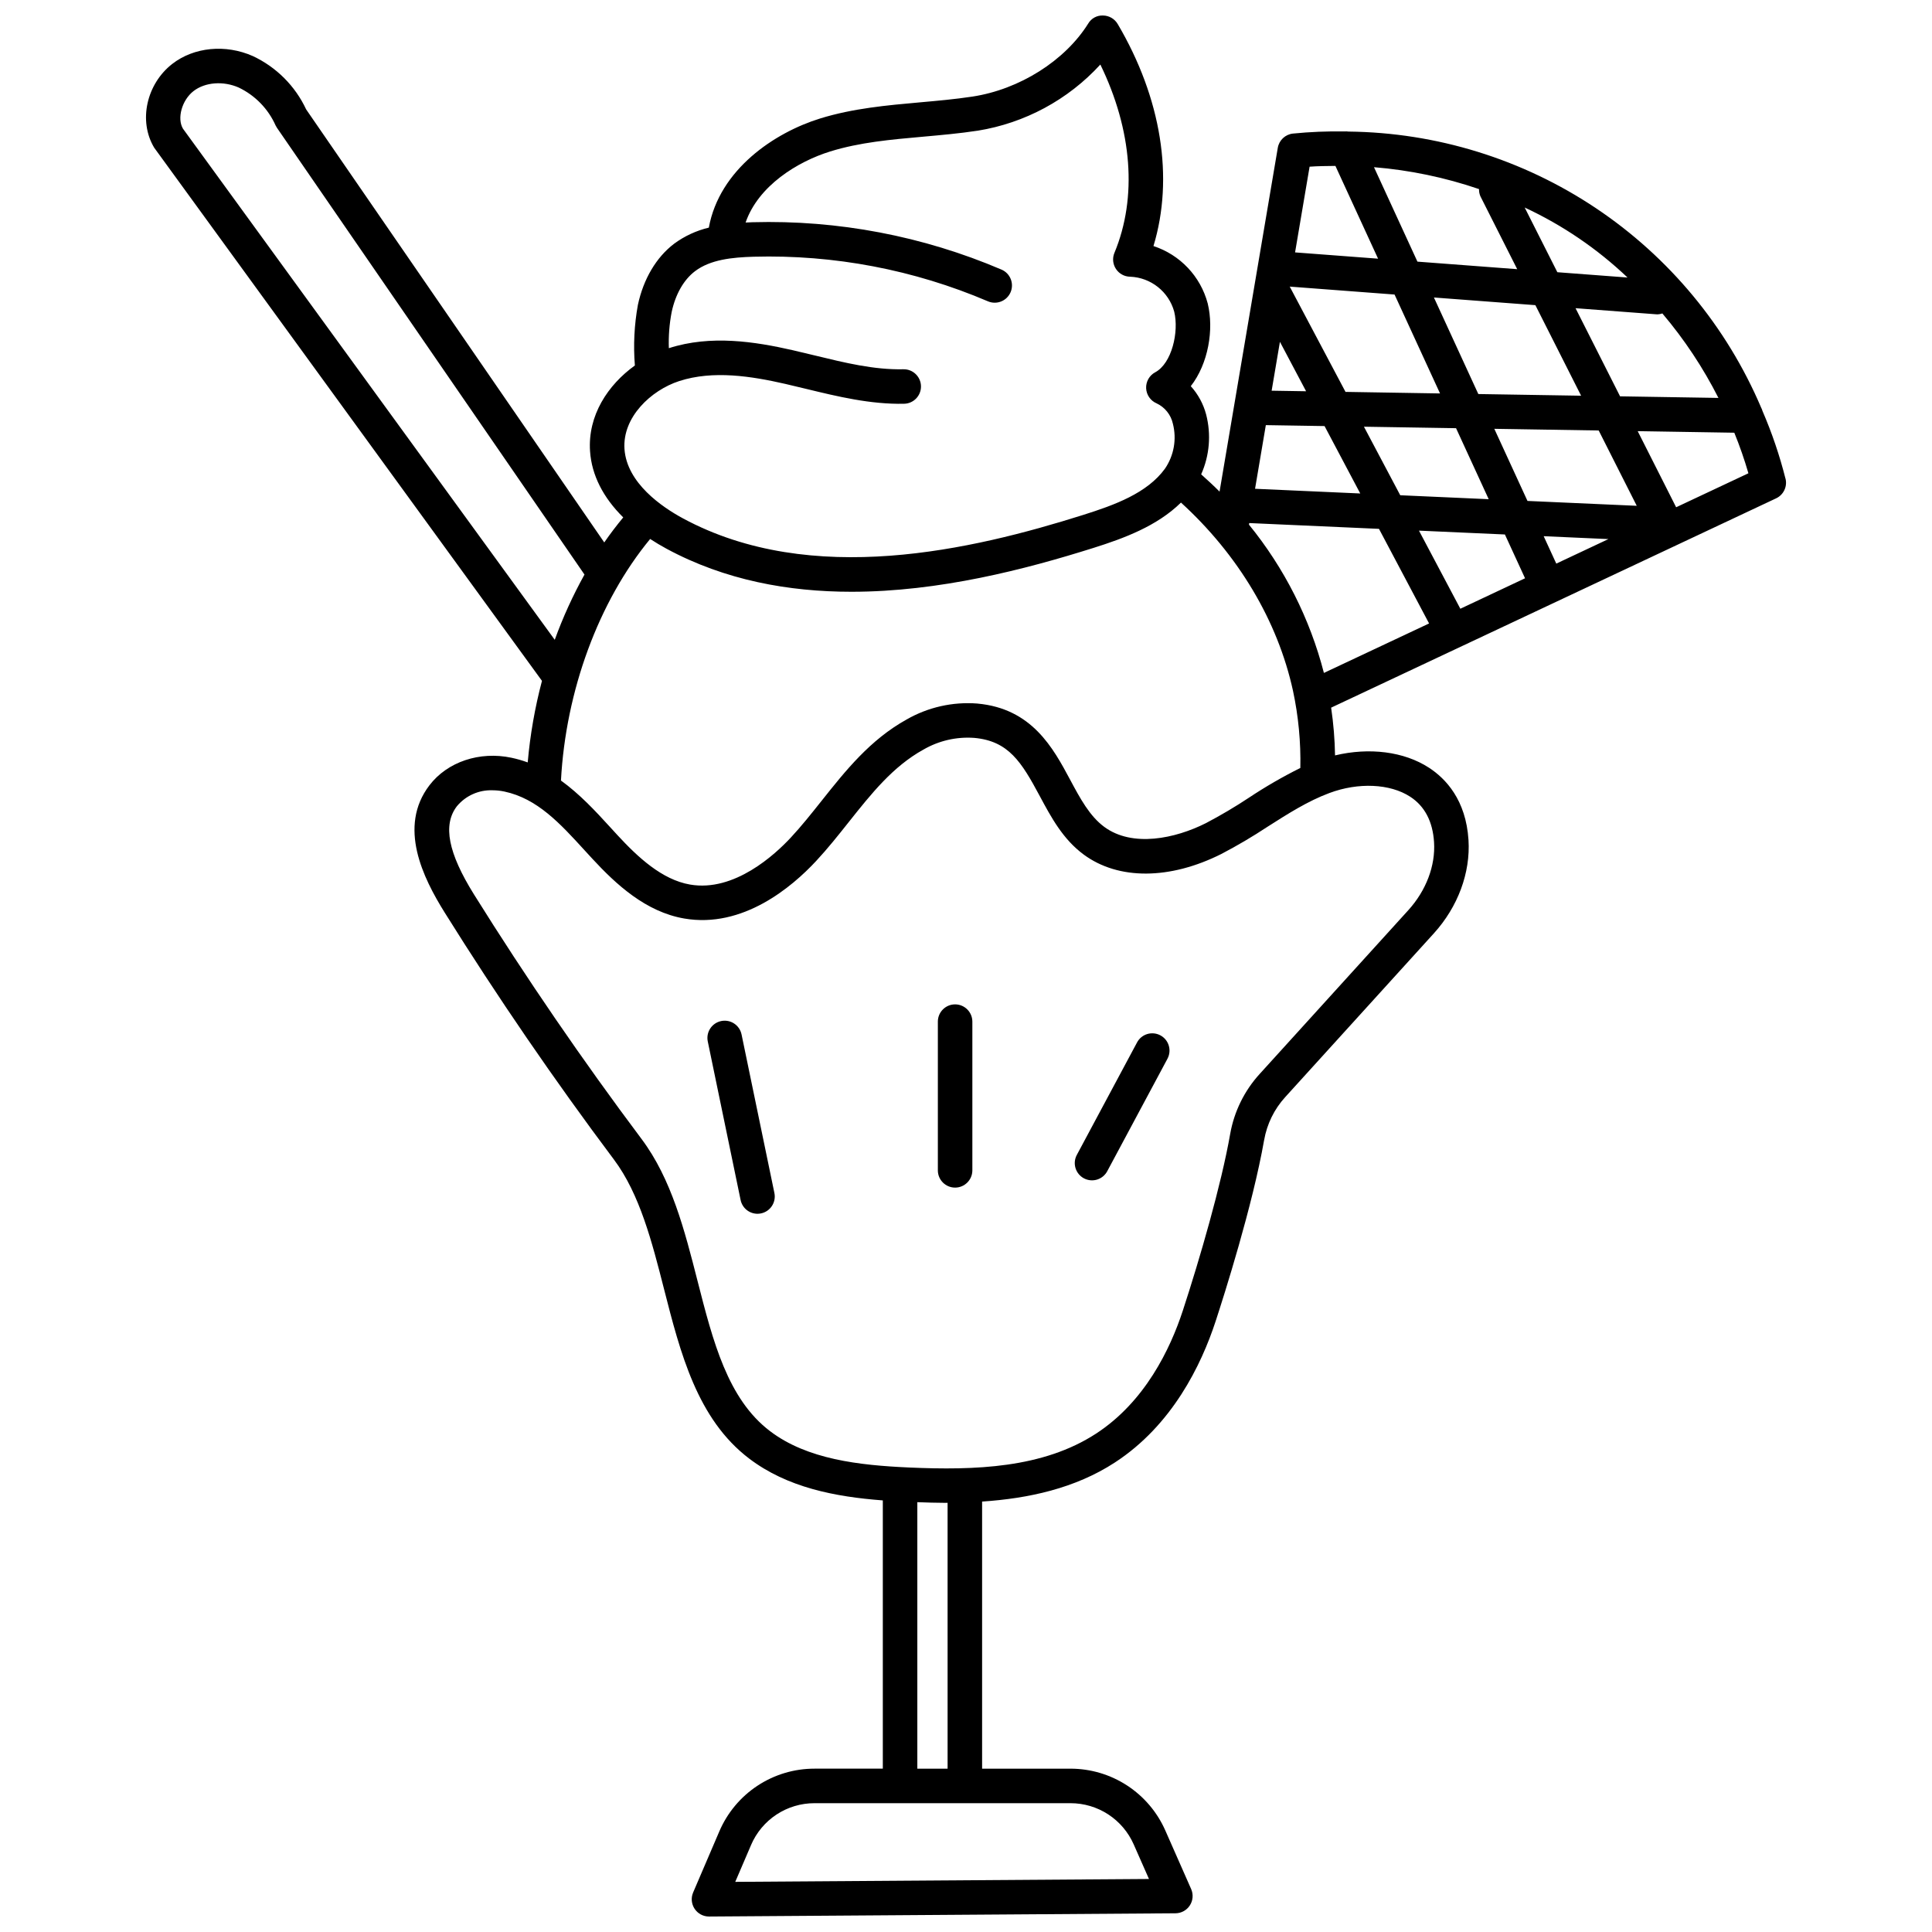 <?xml version="1.0" encoding="UTF-8"?>
<!-- Uploaded to: ICON Repo, www.iconrepo.com, Generator: ICON Repo Mixer Tools -->
<svg width="800px" height="800px" version="1.1" viewBox="144 144 512 512" xmlns="http://www.w3.org/2000/svg">
 <defs>
  <clipPath id="a">
   <path d="m182 148.09h436v503.81h-436z"/>
  </clipPath>
 </defs>
 <path d="m340.52 418.14c-0.512-2.473-2.93-4.062-5.402-3.551-2.473 0.512-4.062 2.934-3.551 5.406l8.703 42.027c0.438 2.117 2.305 3.637 4.469 3.641 0.312-0.004 0.625-0.035 0.934-0.098 1.188-0.246 2.227-0.953 2.894-1.969 0.664-1.012 0.902-2.25 0.656-3.438z"/>
 <path d="m397.11 410.17c-2.523 0-4.57 2.047-4.57 4.57v39.484c0.035 2.496 2.07 4.504 4.57 4.504s4.535-2.008 4.574-4.504v-39.484c-0.004-2.523-2.051-4.57-4.574-4.57z"/>
 <path d="m451.52 418.38c-1.07-0.57-2.32-0.695-3.484-0.348-1.16 0.352-2.133 1.148-2.703 2.219l-15.941 29.773c-0.59 1.07-0.727 2.332-0.379 3.504 0.348 1.172 1.148 2.156 2.223 2.731 1.078 0.578 2.34 0.699 3.508 0.34s2.141-1.172 2.707-2.254l15.941-29.773h-0.004c1.195-2.227 0.355-4.996-1.867-6.191z"/>
 <g clip-path="url(#a)">
  <path d="m617.17 270.84c-1.547-6.133-3.586-12.129-6.094-17.934-0.082-0.301-0.199-0.594-0.348-0.871-9.152-21.504-24.371-39.875-43.797-52.871-19.426-12.992-42.219-20.047-65.586-20.297-0.344-0.051-0.691-0.062-1.035-0.031-4.562-0.078-9.125 0.109-13.664 0.562-2.035 0.215-3.68 1.762-4.019 3.781l-15.43 91.102c-1.566-1.574-3.211-3.082-4.879-4.578l0.004 0.004c2.223-4.988 2.688-10.586 1.316-15.875-0.738-2.785-2.133-5.356-4.066-7.496 4.625-5.914 6.18-15 4.484-21.926-1.906-7.176-7.316-12.895-14.375-15.203 5.465-18.039 2.125-39.164-9.484-58.852v0.004c-0.812-1.375-2.281-2.231-3.879-2.25-1.609-0.074-3.125 0.754-3.934 2.144-6.168 9.852-18.203 17.445-30.68 19.344-4.531 0.688-9.262 1.113-13.836 1.52-8.75 0.781-17.797 1.582-26.535 4.285-12.074 3.738-26.668 13.5-29.484 28.918l-0.004 0.004c-3.32 0.789-6.445 2.238-9.191 4.262-4.723 3.586-8.133 9.336-9.602 16.199v-0.004c-0.965 5.301-1.234 10.707-0.801 16.074-7.16 5.141-12.531 13.254-11.879 22.762 0.43 6.289 3.481 12.262 8.793 17.5-1.742 2.121-3.434 4.312-5.027 6.633l-79.004-114.76c-2.91-6.215-7.902-11.215-14.117-14.125-7.219-3.207-15.598-2.398-21.344 2.055-6.812 5.281-9.078 15.094-4.812 22.215l102.77 141.3v-0.004c-1.875 7.086-3.141 14.316-3.781 21.617-1.402-0.512-2.84-0.926-4.297-1.238-8.469-1.789-17 1.082-21.754 7.312-8.387 10.984-1.699 24.512 4.062 33.734 13.965 22.359 29.051 44.379 44.848 65.453 6.844 9.129 10.105 21.918 13.262 34.285 4.328 16.945 8.797 34.469 22.551 44.93 10.094 7.676 22.738 10.137 35.434 11.098v71.09h-18.117c-5.367-0.004-10.621 1.57-15.105 4.527-4.481 2.957-7.996 7.164-10.109 12.105l-6.938 16.184h0.004c-0.609 1.41-0.465 3.035 0.383 4.316 0.848 1.285 2.281 2.059 3.816 2.055h0.031l123.59-0.859h0.004c1.539-0.008 2.969-0.793 3.805-2.086 0.84-1.293 0.969-2.922 0.348-4.332l-6.859-15.547c-2.148-4.863-5.668-9-10.121-11.906-4.457-2.902-9.66-4.453-14.98-4.453h-23.441v-70.785c12.281-0.824 24.629-3.481 35.18-10.352 15.18-9.879 22.902-25.812 26.707-37.441 2.238-6.84 9.777-30.512 12.855-48.035l0.004 0.004c0.742-4.234 2.676-8.172 5.57-11.352l39.395-43.395c6.383-7.031 9.73-16.055 9.188-24.746-0.668-10.648-6.066-16.301-10.48-19.164-6.625-4.305-15.832-5.426-24.883-3.262h-0.004c-0.07-4.238-0.418-8.461-1.035-12.652l117.92-55.469c1.973-0.926 3.019-3.117 2.496-5.231zm-60.738 22.523-3.34-7.266 17.156 0.766zm-25.426 11.961-10.965-20.699 22.773 1.016 5.34 11.609zm-56.016-22.285 0.07-0.422 34.383 1.535 13.277 25.07-27.871 13.109c-3.707-14.379-10.484-27.781-19.859-39.293zm25.586-35.184-14.785-27.902 27.781 2.102 12.051 26.211zm29.293 9.621 8.652 18.816-23.441-1.047-9.621-18.164zm-46.676-22.891 6.938 13.102-9.133-0.148zm11.828 22.328 9.461 17.863-27.879-1.246 2.856-16.867zm53.777 19.84-8.789-19.113 27.664 0.445 10.082 19.957zm-13.027-28.328-11.766-25.586 26.887 2.031 12.121 23.996zm0.629-52.25 9.676 19.16-26.441-2-11.512-25.027c9.48 0.773 18.828 2.723 27.832 5.801-0.02 0.715 0.129 1.426 0.441 2.07zm25.137 29.5 21.402 1.617c0.117 0.008 0.23 0.016 0.348 0.016h0.004c0.426-0.02 0.848-0.102 1.254-0.242 5.812 6.856 10.797 14.371 14.859 22.387l-26.066-0.422zm13.777-8.129-18.598-1.406-8.66-17.148v0.004c10.031 4.664 19.238 10.93 27.258 18.551zm-77.414-29.578 11.305 24.582-21.996-1.664 3.848-22.715c2.273-0.164 4.559-0.176 6.844-0.203zm-173.92 57.027c9.031-2.945 19.273-1.277 28.098 0.734 1.855 0.426 3.715 0.879 5.574 1.328 8.34 2.023 16.996 4.121 25.938 3.945v-0.004c2.523-0.047 4.531-2.133 4.481-4.66-0.047-2.523-2.137-4.531-4.66-4.481-7.824 0.172-15.469-1.715-23.602-3.688-1.898-0.461-3.797-0.922-5.695-1.355-10.008-2.281-21.734-4.133-32.859-0.543v-0.004c-0.113-3.207 0.137-6.422 0.746-9.574 1.008-4.723 3.207-8.562 6.188-10.824 4.066-3.09 9.867-3.668 15.527-3.836h-0.004c21.312-0.586 42.496 3.445 62.098 11.816 2.32 0.996 5.008-0.078 6.004-2.398s-0.078-5.008-2.398-6.004c-20.824-8.898-43.332-13.18-65.969-12.555-0.609 0.02-1.23 0.051-1.852 0.078 3.367-9.73 13.73-16.137 22.434-18.836 7.816-2.418 15.988-3.144 24.645-3.914 4.715-0.422 9.594-0.852 14.402-1.586l0.004 0.004c12.508-2.012 23.969-8.191 32.527-17.535 8.445 17.32 9.848 35.199 3.734 49.902h-0.004c-0.582 1.402-0.43 3.004 0.406 4.269 0.836 1.27 2.246 2.039 3.766 2.055 5.488 0.223 10.203 3.961 11.668 9.25 1.312 5.359-0.637 13.723-5.023 16.074h-0.004c-1.551 0.832-2.488 2.484-2.41 4.242 0.082 1.758 1.168 3.316 2.789 4.004 2.184 1.031 3.769 3.012 4.297 5.371 1.055 4.102 0.289 8.457-2.109 11.949-4.723 6.484-13.312 9.609-21.703 12.254-29.172 9.199-71.91 19.305-106.01 0.906-5.523-2.984-14.887-9.34-15.508-18.387-0.57-8.438 7.035-15.574 14.488-18zm-131.49-66.891c-1.633-2.738-0.277-7.578 2.789-9.961 3.066-2.383 7.91-2.754 12.027-0.926l0.004 0.004c4.332 2.086 7.785 5.648 9.738 10.043 0.105 0.219 0.227 0.426 0.359 0.621l81.488 118.38c-3.078 5.547-5.715 11.328-7.879 17.289zm123.81 108.73c1.379 0.902 2.832 1.766 4.363 2.598 15.477 8.352 32.352 11.391 48.992 11.391 23.309 0 46.168-5.961 64.117-11.617 8-2.523 16.82-5.75 23.199-12.02 15.109 13.77 25.629 31.297 29.688 49.883 1.438 6.719 2.09 13.582 1.945 20.449-4.699 2.34-9.246 4.969-13.617 7.875-3.688 2.441-7.5 4.695-11.414 6.75-8.125 4.094-19.465 6.496-26.934 0.984-3.879-2.863-6.383-7.535-9.035-12.484-4.508-8.414-10.117-18.883-24.59-20.195v-0.004c-6.527-0.504-13.059 0.965-18.738 4.219-9.676 5.367-16.199 13.578-22.508 21.516-2.754 3.461-5.352 6.734-8.211 9.805-4.109 4.418-14.934 14.48-26.691 12.43-7.469-1.289-13.895-7.324-19.195-13.059l-2.019-2.203c-3.848-4.215-8.02-8.715-12.988-12.301 1.266-23.758 9.973-47.461 23.637-64.02zm128.14 345.94 4.051 9.176-109.64 0.762 4.188-9.762h-0.004c1.406-3.293 3.75-6.098 6.738-8.07 2.988-1.969 6.492-3.019 10.07-3.016h67.863c3.547 0 7.016 1.031 9.988 2.969 2.969 1.938 5.312 4.695 6.746 7.941zm-49.316-20.055h-8.02v-70.629c2.445 0.086 4.891 0.18 7.402 0.18 0.207 0 0.414-0.012 0.617-0.012zm122.58-257.59c3.859 2.504 5.988 6.562 6.336 12.062 0.395 6.246-2.098 12.816-6.832 18.031l-39.391 43.395c-4.059 4.457-6.766 9.98-7.809 15.918-2.363 13.449-8.027 32.977-12.539 46.77-3.344 10.234-10.059 24.191-23.008 32.621-14.098 9.176-32.129 9.746-49.508 8.977-13.348-0.59-27.051-2.164-36.895-9.645-11.219-8.531-15.109-23.773-19.23-39.91-3.379-13.234-6.871-26.922-14.805-37.504-15.645-20.867-30.582-42.676-44.41-64.816-6.863-11.004-8.305-18.422-4.547-23.348 2.324-2.809 5.816-4.379 9.457-4.25 1.055 0.004 2.106 0.113 3.137 0.332 8.73 1.844 14.805 8.5 21.242 15.547l2.059 2.242c6.34 6.859 14.191 14.105 24.355 15.859 15.57 2.695 28.578-8.375 34.941-15.207 3.102-3.332 5.934-6.894 8.672-10.348 6.016-7.57 11.699-14.723 19.785-19.207v0.004c4.078-2.367 8.773-3.449 13.477-3.106 9.102 0.824 12.523 6.394 17.355 15.406 3.016 5.625 6.129 11.441 11.664 15.523 9.18 6.766 22.809 6.699 36.473-0.172 4.191-2.191 8.273-4.598 12.223-7.207 5.5-3.504 10.695-6.812 16.398-8.938 7.68-2.871 16.078-2.492 21.398 0.969zm70.492-76.699-10.188-20.172 25.602 0.414c1.434 3.516 2.68 7.102 3.738 10.75z"/>
 </g>
</svg>